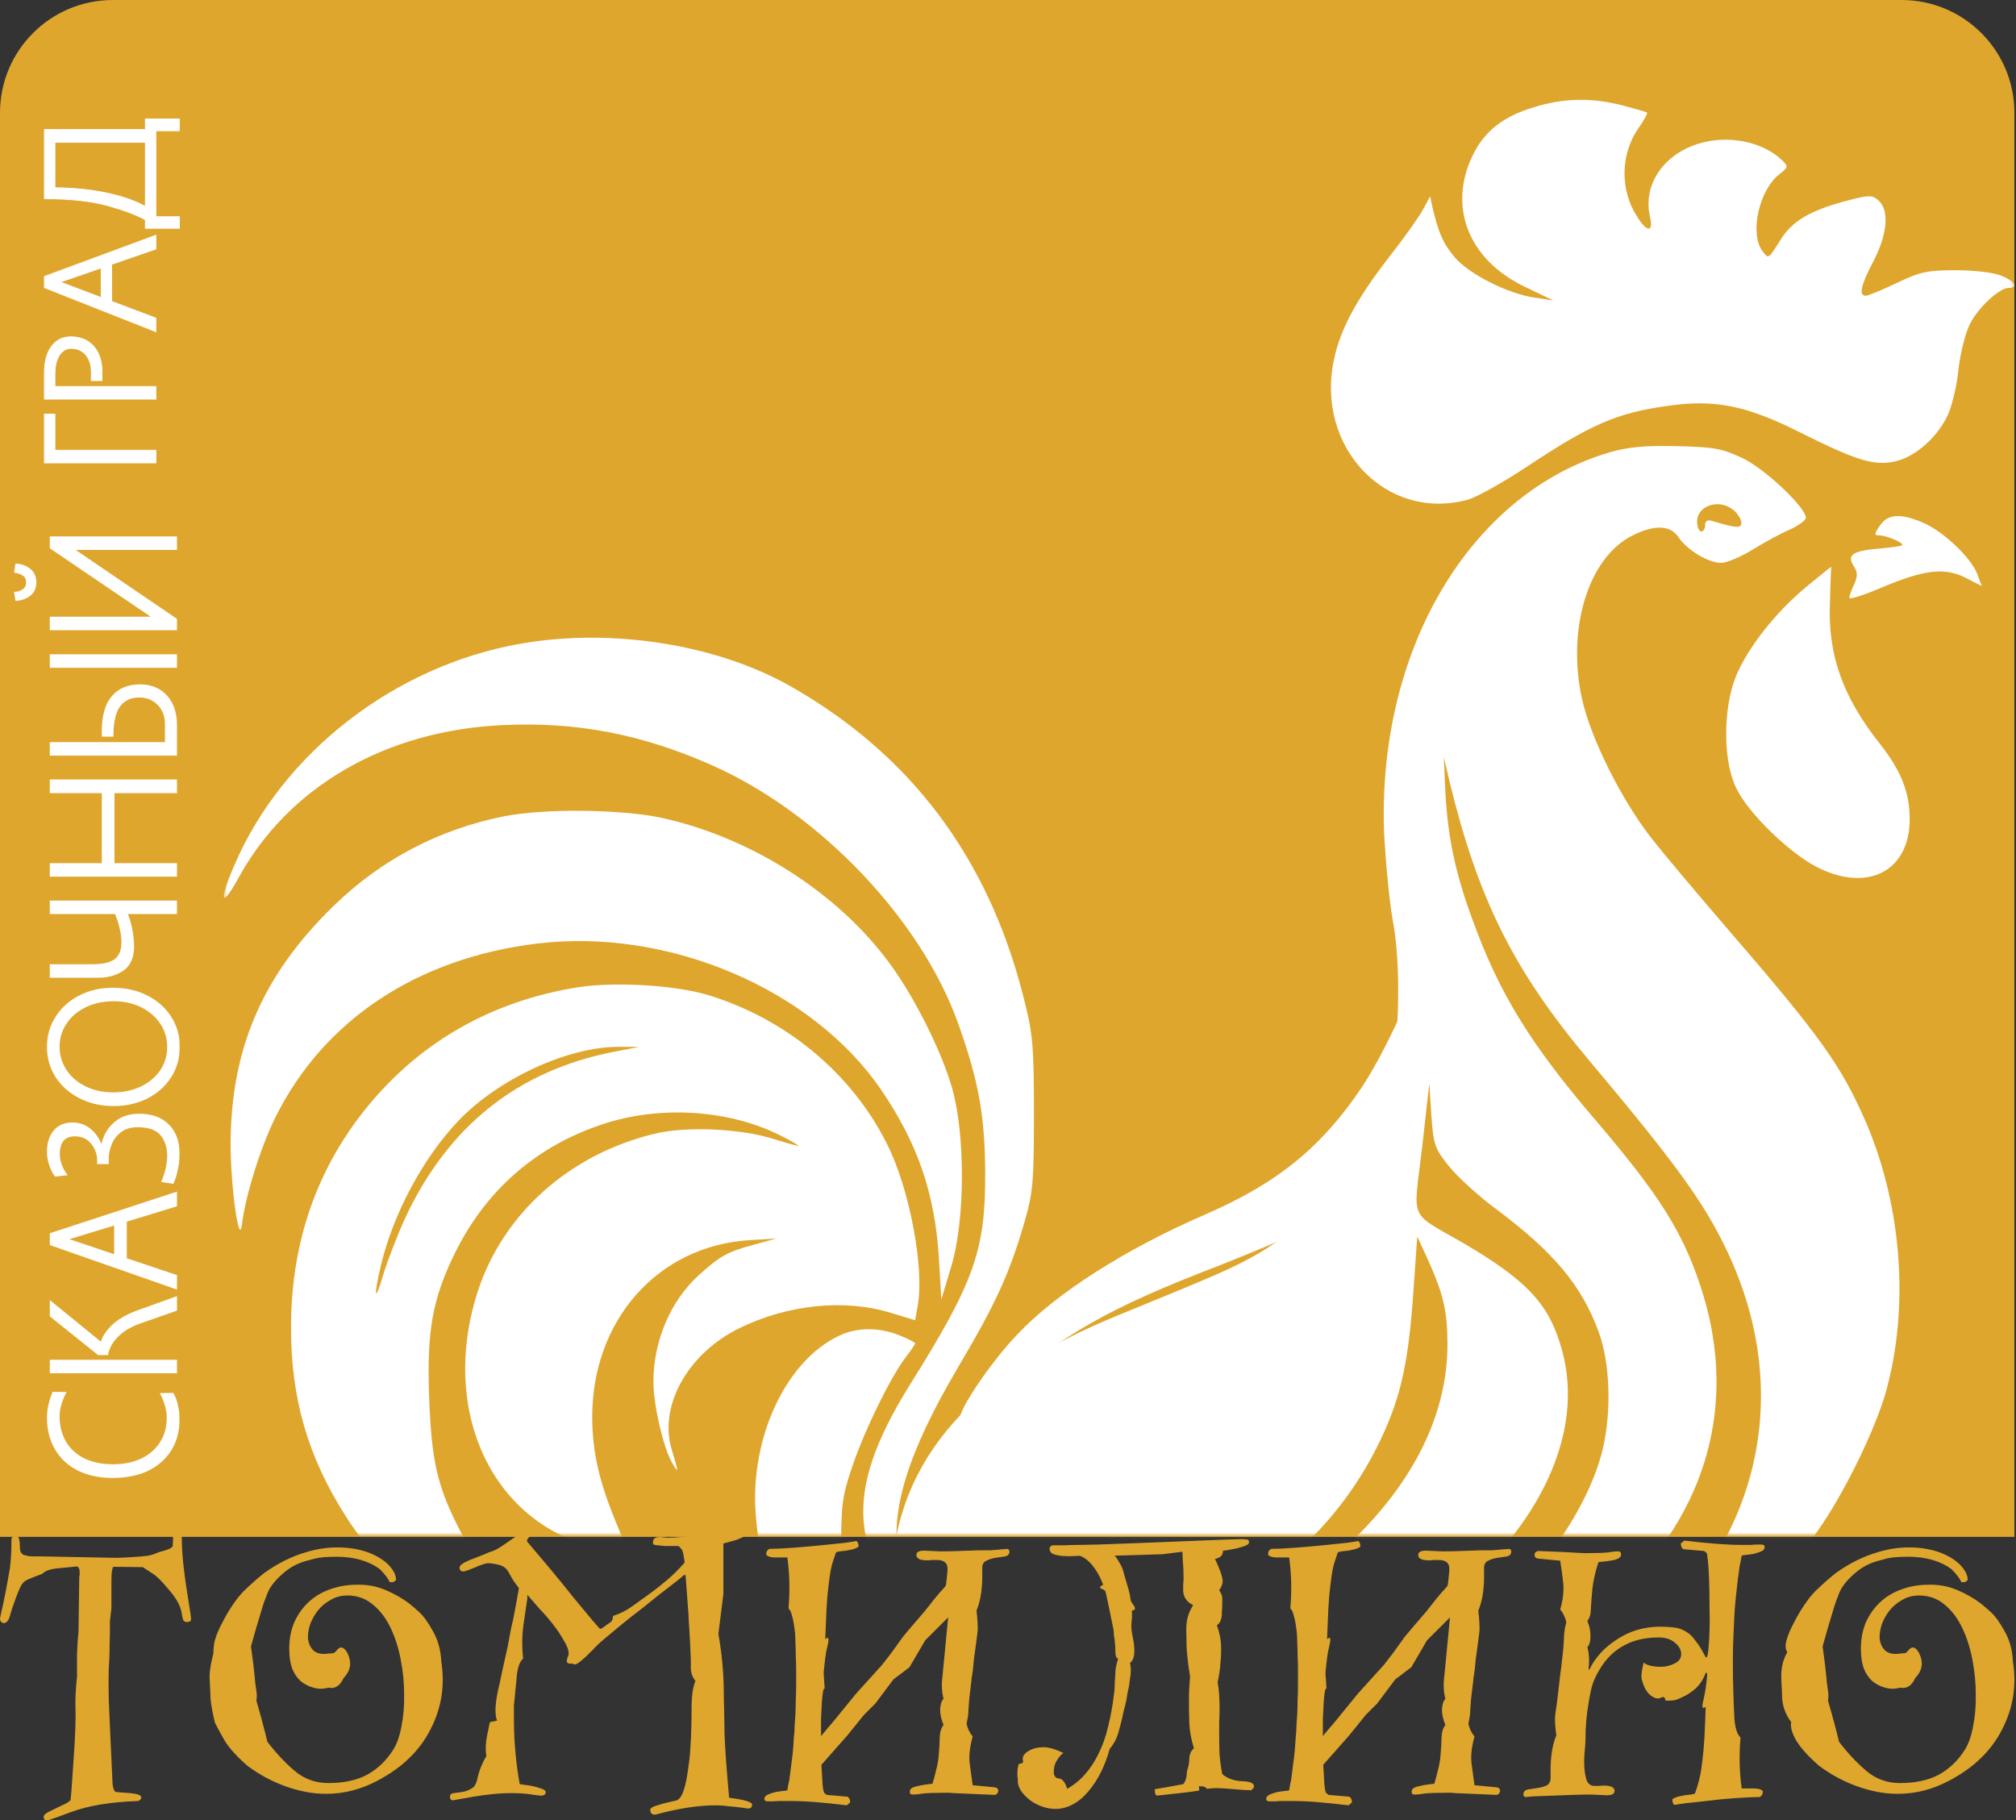 <?xml version="1.0" encoding="UTF-8"?> <svg xmlns="http://www.w3.org/2000/svg" width="536" height="484" viewBox="0 0 536 484" fill="none"><rect x="0" y="0" width="536" height="484" fill="#333333" stroke="none"/><path d="M50.801 430.5C50.801 431.008 50.427 431.263 49.681 431.263C49.138 431.263 48.798 431.04 48.663 430.595C48.527 430.15 48.391 429.483 48.255 428.593C47.916 426.812 46.796 424.841 44.896 422.68C43.063 420.455 41.672 419.056 40.722 418.484C39.772 417.848 38.855 417.244 37.973 416.672L30.134 416.576C29.795 416.958 29.625 418.166 29.625 420.2C29.625 423.761 29.625 427.544 29.625 427.544L29.218 431.119V434.47C29.218 434.47 29.116 437.271 29.116 439.369C29.116 440.323 29.048 441.753 28.913 443.66C28.845 445.504 28.845 448.206 28.913 451.766C29.048 455.263 29.388 462.797 29.931 474.368C30.066 475.576 30.372 476.275 30.847 476.466C30.915 476.466 32.17 476.561 34.614 476.752C36.582 476.943 37.566 477.324 37.566 477.897C37.566 478.278 37.294 478.596 36.752 478.85C29.354 479.105 23.381 480.09 18.834 481.807C18.63 481.87 17.51 482.283 15.474 483.046C13.71 483.682 12.726 484 12.522 484C11.911 484 11.606 483.682 11.606 483.046C11.606 482.538 12.318 481.966 13.744 481.33C14.694 480.885 15.61 480.44 16.492 479.995C17.443 479.613 18.189 479.168 18.732 478.66C18.868 478.024 19.139 474.495 19.547 468.074C20.022 461.589 20.191 456.662 20.056 453.292C19.988 449.923 20.478 445.854 20.478 445.854V442.802V439.75L20.565 438.034C20.565 437.334 20.666 435.967 20.87 433.933L21.074 419.437C21.074 419.247 21.108 418.992 21.175 418.675C21.175 418.357 21.175 418.102 21.175 417.912C21.175 417.212 20.972 416.735 20.565 416.481C20.497 416.481 18.834 416.64 15.576 416.958C13.404 417.149 11.945 417.657 11.198 418.484C10.113 418.865 9.027 419.278 7.941 419.724C6.923 420.105 6.21 420.614 5.803 421.249C5.396 421.885 4.819 423.22 4.072 425.255C3.326 427.289 2.851 428.751 2.647 429.642C2.24 430.913 1.697 431.549 1.018 431.549C0.95 431.549 0.814 431.517 0.611 431.454C0.204 431.199 0 430.85 0 430.404C0 430.277 0.136 429.61 0.407 428.402C1.018 425.859 1.765 422.012 2.647 416.863C2.918 414.765 3.054 412.19 3.054 409.138C3.054 408.693 3.529 408.47 4.479 408.47C5.022 408.47 5.294 409.488 5.294 411.522C5.294 412.603 5.735 413.27 6.617 413.525C6.753 413.461 7.74 413.811 7.876 413.811C8.215 413.811 7.805 413.557 8.348 413.811C9.451 413.811 9.451 413.811 9.451 413.811C9.451 413.811 11.027 413.811 10.791 413.811L30.745 414.192C33.12 414.192 37.805 413.811 37.805 413.811C37.805 413.811 38.245 413.715 38.584 413.715C39.466 413.715 40.62 413.398 42.045 412.762C42.531 412.545 44.106 412.285 45.405 411.617L45.914 411.141C45.982 410.123 46.016 409.138 46.016 408.184C46.219 406.722 46.661 405.991 47.339 405.991C48.018 405.991 48.357 407.294 48.357 409.901C48.357 413.461 49.036 419.31 50.393 427.448C50.665 429.038 50.801 430.055 50.801 430.5Z" fill="#DFA62D"></path><path d="M94.924 421.345C97.639 421.281 100.184 421.758 102.56 422.775C104.935 423.792 107.039 425 108.872 426.399C109.279 426.717 110.093 427.416 111.315 428.497C112.537 429.578 113.792 431.295 115.082 433.647C116.439 435.999 117.186 438.701 117.321 441.753C118.339 448.111 117.389 454.119 114.471 459.777C111.62 465.435 106.937 469.981 100.422 473.414C96.01 475.767 91.429 476.943 86.678 476.943C83.217 476.943 79.62 476.275 75.887 474.94C72.222 473.605 68.862 471.793 65.808 469.504C63.093 467.152 61.091 464.959 59.802 462.924C58.58 460.826 57.155 458.061 57.155 458.061C57.155 458.061 55.933 453.292 55.933 450.622C55.933 450.05 55.899 449.223 55.831 448.143C55.763 447.062 55.729 446.267 55.729 445.758C55.729 443.215 56.708 439.75 56.708 439.75C56.708 439.75 56.748 437.493 57.155 436.031C57.562 434.569 58.309 432.852 59.394 430.881C59.53 430.563 59.971 429.769 60.718 428.497C61.532 427.162 62.381 425.922 63.263 424.778C64.213 423.634 64.892 422.902 65.299 422.585C66.86 421.059 68.523 419.596 70.287 418.198C73.953 415.591 77.685 413.747 81.486 412.666C84.201 411.84 86.95 411.427 89.732 411.427C92.922 411.427 95.807 411.935 98.386 412.953C101.508 414.224 103.646 415.941 104.799 418.102C105.139 418.865 105.308 419.501 105.308 420.01C105.037 420.455 104.664 420.677 104.189 420.677C103.849 420.677 103.646 420.645 103.578 420.582C103.238 419.755 102.39 418.643 101.033 417.244C98.046 415.019 94.178 413.906 89.427 413.906C86.712 413.906 84.71 414.097 83.42 414.478C82.199 414.796 81.486 414.987 81.282 415.051C79.246 415.623 77.448 416.545 75.887 417.816C73.444 419.787 71.849 421.726 71.102 423.634C70.355 425.541 69.948 426.653 69.88 426.971C69.745 427.416 69.609 427.861 69.473 428.306C68.591 431.167 67.675 434.314 66.724 437.748C67.2 441.117 67.539 443.883 67.742 446.044C67.742 446.49 67.844 447.411 68.048 448.81C68.319 450.209 68.353 451.321 68.15 452.148C69.168 455.581 70.152 459.237 71.102 463.115C73.274 465.976 75.649 468.519 78.228 470.744C80.807 472.969 83.828 474.082 87.289 474.082C91.361 474.082 94.789 473.351 97.571 471.889C100.354 470.363 102.661 468.169 104.494 465.308C105.512 463.719 106.259 461.621 106.734 459.014C107.277 456.344 107.514 453.483 107.446 450.431C107.446 447.38 107.141 444.296 106.53 441.181C105.919 438.002 105.003 435.173 103.781 432.693C102.56 430.15 100.999 428.116 99.098 426.59C97.198 425 94.958 424.206 92.379 424.206C90.683 424.206 89.155 424.619 87.798 425.445C86.441 426.208 85.321 427.162 84.438 428.306C83.556 429.451 82.877 430.691 82.402 432.026C81.995 433.361 81.825 434.601 81.893 435.745C82.029 436.889 82.436 437.843 83.115 438.606C83.794 439.369 84.812 439.75 86.169 439.75C86.441 439.75 86.814 439.719 87.289 439.655C87.832 439.591 88.239 439.56 88.511 439.56C88.782 439.56 89.121 439.305 89.529 438.797C89.936 438.288 90.309 438.034 90.648 438.034C91.327 438.034 91.938 438.606 92.481 439.75C92.888 440.64 93.092 441.499 93.092 442.325C93.092 443.66 92.515 444.932 91.361 446.14C90.411 448.238 89.054 449.096 87.289 448.715C85.999 449.096 84.676 449.096 83.319 448.715C81.961 448.333 80.807 447.729 79.857 446.903C78.907 446.013 78.16 444.868 77.618 443.47C77.142 442.071 76.905 440.354 76.905 438.32C76.905 435.777 77.346 433.456 78.228 431.358C79.178 429.26 80.434 427.48 81.995 426.018C83.624 424.492 85.524 423.347 87.696 422.585C89.936 421.758 92.345 421.345 94.924 421.345Z" fill="#DFA62D"></path><path d="M183.877 454.055C183.877 450.94 184.217 448.556 184.895 446.903C184.149 446.013 183.741 444.932 183.674 443.66C183.674 442.325 183.674 441.53 183.674 441.276C183.538 437.716 183.402 435.014 183.266 433.17C183.131 431.263 183.063 430.023 183.063 429.451C182.859 426.908 182.689 424.619 182.554 422.585C182.418 420.486 182.316 419.215 182.248 418.77H181.841C181.366 419.215 180.518 419.914 179.296 420.868C178.142 421.758 176.785 422.807 175.224 424.015C173.731 425.223 172.102 426.526 170.337 427.925C168.572 429.26 166.842 430.627 165.145 432.026C163.516 433.361 161.989 434.632 160.564 435.84C159.206 436.985 158.154 438.002 157.408 438.892C157.204 439.019 156.899 439.305 156.492 439.75C156.152 440.132 155.711 440.545 155.168 440.99C154.693 441.435 154.184 441.848 153.641 442.23C153.098 442.611 152.657 442.643 152.318 442.325H151.605C150.994 442.325 150.689 442.071 150.689 441.562C150.689 441.372 150.757 441.085 150.892 440.704C151.096 440.259 151.198 439.941 151.198 439.75C151.198 438.733 150.757 437.525 149.874 436.126C149.06 434.664 148.076 433.202 146.922 431.74C145.768 430.277 144.547 428.879 143.257 427.544C142.035 426.145 141.017 424.969 140.203 424.015V424.969C139.864 427.385 139.524 429.705 139.185 431.93C138.778 434.728 138.744 437.748 139.083 440.99C138.269 441.689 137.726 443.056 137.454 445.091C137.251 447.125 136.979 449.923 136.64 453.483C136.64 454.691 136.64 455.994 136.64 457.393C136.64 462.924 137.149 468.583 138.167 474.368C138.303 474.368 138.744 474.432 139.49 474.559C140.237 474.622 141.017 474.75 141.832 474.94C142.646 475.131 143.393 475.354 144.071 475.608C144.75 475.862 145.09 476.148 145.09 476.466C145.09 477.102 144.648 477.42 143.766 477.42C143.019 477.356 142.239 477.261 141.425 477.134C140.678 477.007 139.83 476.911 138.879 476.848C137.997 476.784 137.081 476.752 136.131 476.752C134.366 476.752 132.567 476.848 130.735 477.038C128.97 477.229 127.342 477.452 125.848 477.706C124.355 477.96 123.1 478.183 122.082 478.373C121.064 478.564 120.521 478.66 120.453 478.66C119.91 478.66 119.638 478.342 119.638 477.706C119.638 477.134 119.978 476.816 120.656 476.752C121.267 476.689 121.98 476.593 122.794 476.466C123.677 476.339 124.491 476.053 125.238 475.608C126.052 475.226 126.595 474.4 126.866 473.128C127.342 470.903 128.156 468.837 129.31 466.93C129.038 465.149 129.106 463.306 129.513 461.398C129.649 460.826 129.887 459.682 130.226 457.965C130.294 457.838 130.939 457.679 132.16 457.488C131.414 455.645 131.651 452.307 132.873 447.475C132.941 447.157 133.178 446.013 133.586 444.042C134.061 442.007 134.536 439.877 135.011 437.652C135.282 436.254 135.554 434.791 135.825 433.265C136.165 431.676 136.368 430.786 136.436 430.595C136.979 427.798 137.488 425.032 137.963 422.298C137.963 422.235 137.692 421.853 137.149 421.154C136.606 420.455 136.029 419.533 135.418 418.388C134.875 417.18 133.993 416.418 132.771 416.1C131.549 415.782 130.531 415.623 129.717 415.623C129.378 415.623 128.869 415.75 128.19 416.004C127.579 416.195 126.934 416.449 126.256 416.767C125.577 417.022 124.932 417.276 124.321 417.53C123.778 417.721 123.405 417.816 123.201 417.816C122.523 417.816 122.183 417.467 122.183 416.767C122.183 416.195 123.1 415.527 124.932 414.765L128.597 413.334C129.547 412.889 130.362 412.571 131.04 412.38C131.719 412.126 132.534 411.681 133.484 411.045C134.502 410.346 135.656 409.551 136.945 408.661C138.303 407.707 139.965 406.499 141.934 405.037C142.273 404.783 142.578 404.656 142.85 404.656C143.393 404.656 143.664 404.942 143.664 405.514C143.664 405.705 143.461 405.991 143.053 406.372C142.714 406.754 142.307 407.167 141.832 407.612C141.425 407.994 141.017 408.375 140.61 408.756C140.271 409.138 140.101 409.456 140.101 409.71V409.806C141.934 411.967 143.97 414.383 146.209 417.053C148.449 419.724 150.519 422.267 152.419 424.683C154.388 427.035 156.05 429.038 157.408 430.691C158.765 432.28 159.478 433.075 159.546 433.075C159.749 433.075 159.987 432.979 160.258 432.789C160.598 432.534 160.937 432.28 161.276 432.026C161.684 431.771 162.057 431.517 162.396 431.263C162.736 431.008 162.939 430.468 163.007 429.642C164.84 429.069 166.536 428.211 168.097 427.067C169.726 425.922 171.321 424.778 172.882 423.634C174.443 422.489 175.97 421.281 177.463 420.01C179.024 418.675 180.552 417.149 182.045 415.432C181.909 414.606 181.807 413.97 181.739 413.525C181.671 413.016 181.57 412.635 181.434 412.38C181.366 412.062 181.23 411.84 181.027 411.713C180.891 411.522 180.687 411.3 180.416 411.045C178.855 411.045 177.633 411.045 176.751 411.045C175.869 410.982 175.19 410.918 174.715 410.855C174.24 410.791 173.934 410.727 173.798 410.664C173.663 410.537 173.595 410.409 173.595 410.282C173.595 409.774 173.697 409.392 173.9 409.138C174.172 408.82 174.681 408.661 175.427 408.661C175.699 408.661 176.072 408.693 176.547 408.756C177.022 408.82 177.396 408.852 177.667 408.852C178.685 408.852 180.178 408.756 182.146 408.566C184.183 408.311 186.083 408.057 187.848 407.803C189.68 407.485 191.58 407.199 193.549 406.945C195.585 406.69 197.078 406.563 198.028 406.563C198.707 406.563 199.046 406.913 199.046 407.612C199.046 407.866 198.707 408.153 198.028 408.47C197.349 408.788 196.603 409.106 195.788 409.424C194.974 409.678 194.193 409.901 193.447 410.092C192.768 410.282 192.395 410.378 192.327 410.378V423.824L191.004 434.41C191.886 439.432 192.361 444.36 192.429 449.192C192.429 450.972 192.463 452.752 192.531 454.532C192.531 455.104 192.565 457.298 192.632 461.112C192.768 464.863 193.175 470.49 193.854 477.992C197.926 478.501 199.962 479.105 199.962 479.804C199.962 480.503 199.589 480.853 198.842 480.853C198.775 480.853 198.367 480.789 197.621 480.662C196.942 480.599 196.128 480.503 195.178 480.376C194.295 480.313 193.379 480.217 192.429 480.09C191.479 480.026 190.766 479.995 190.291 479.995C185.744 479.995 180.518 480.789 174.613 482.379C174.409 482.442 174.24 482.474 174.104 482.474C173.289 482.474 172.882 482.029 172.882 481.139C172.882 480.885 173.222 480.599 173.9 480.281C174.647 480.026 175.461 479.772 176.344 479.518C177.226 479.327 178.04 479.136 178.787 478.946C179.533 478.755 179.941 478.66 180.009 478.66C180.755 478.278 181.366 477.324 181.841 475.799C182.316 474.336 182.689 472.493 182.961 470.267C183.3 468.042 183.504 466.039 183.572 464.259C183.707 462.416 183.775 461.049 183.775 460.159C183.843 458.188 183.877 456.153 183.877 454.055Z" fill="#DFA62D"></path><path d="M219.312 448.905C219.108 448.778 218.938 449.096 218.803 449.859C218.667 450.622 218.565 451.639 218.497 452.911C218.429 454.119 218.361 455.486 218.294 457.012C218.294 458.537 218.294 460.063 218.294 461.589C218.904 460.89 219.515 460.159 220.126 459.396C220.805 458.633 221.45 457.87 222.06 457.107L227.66 450.241L234.481 442.707L236.924 439.56L240.08 435.173C240.826 434.283 241.573 433.393 242.32 432.503C243.066 431.612 243.779 430.786 244.457 430.023C245.475 428.879 246.392 427.766 247.206 426.685C248.089 425.541 248.835 424.619 249.446 423.92C249.785 423.475 250.125 423.093 250.464 422.775C250.803 422.394 251.109 422.044 251.38 421.726C251.516 421.408 251.584 421.122 251.584 420.868C251.584 420.614 251.618 420.328 251.686 420.01C251.753 419.183 251.821 418.452 251.889 417.816C251.957 417.18 251.923 416.64 251.787 416.195C251.652 415.75 251.346 415.4 250.871 415.146C250.464 414.892 249.819 414.765 248.937 414.765H247.715C247.579 414.828 247.172 414.86 246.494 414.86C244.593 414.86 243.643 414.383 243.643 413.429C243.643 412.666 244.322 412.285 245.679 412.285C246.154 412.285 246.867 412.317 247.817 412.38C248.835 412.444 249.582 412.476 250.057 412.476C251.753 412.476 253.382 412.444 254.943 412.38C256.572 412.317 258.405 412.253 260.441 412.19C261.459 412.19 262.409 412.19 263.291 412.19C264.242 412.126 265.056 412.062 265.735 411.999C266.074 411.935 266.413 411.904 266.753 411.904C267.16 411.904 267.533 411.872 267.873 411.808C268.212 411.935 268.382 412.19 268.382 412.571C268.382 413.207 268.008 413.62 267.262 413.811C266.515 413.938 265.667 414.065 264.717 414.192C263.834 414.319 263.02 414.574 262.273 414.955C261.527 415.273 261.153 415.909 261.153 416.863V419.724C261.086 423.157 260.577 425.986 259.626 428.211C259.898 430.627 260 432.439 259.932 433.647C259.796 434.728 259.66 435.809 259.525 436.889C259.389 437.907 259.253 438.892 259.117 439.846C258.982 440.736 258.88 441.626 258.812 442.516C258.744 443.342 258.642 444.201 258.507 445.091C258.439 445.536 258.371 445.949 258.303 446.331C258.303 446.712 258.269 447.093 258.201 447.475C257.997 449.128 257.828 450.558 257.692 451.766C257.624 452.911 257.556 453.833 257.488 454.532C257.488 455.613 257.319 456.853 256.979 458.251C257.251 459.586 257.794 460.731 258.608 461.684C257.862 464.418 257.59 466.739 257.794 468.646C257.93 469.663 258.065 470.681 258.201 471.698C258.337 472.652 258.473 473.637 258.608 474.654L264.615 475.226C265.158 475.354 265.429 475.703 265.429 476.275C265.361 476.339 265.327 476.403 265.327 476.466C265.327 476.53 265.294 476.561 265.226 476.561C265.226 476.625 265.226 476.72 265.226 476.848L264.615 477.229C261.9 477.102 259.694 477.007 257.997 476.943C256.301 476.879 254.808 476.816 253.518 476.752C252.907 476.689 252.432 476.657 252.093 476.657C251.821 476.657 251.652 476.657 251.584 476.657C248.665 476.657 246.629 476.72 245.476 476.848C244.322 477.038 243.439 477.134 242.829 477.134C242.421 477.134 242.15 477.07 242.014 476.943C241.946 476.816 241.912 476.593 241.912 476.275C241.912 475.64 242.523 475.195 243.745 474.94C244.966 474.622 246.358 474.4 247.919 474.273C248.258 473.192 248.564 472.048 248.835 470.84C249.174 469.632 249.412 468.392 249.548 467.12C249.751 464.832 249.853 463.051 249.853 461.78C249.921 460.445 250.26 459.396 250.871 458.633C250.26 457.17 249.955 455.804 249.955 454.532C250.023 453.197 250.328 452.243 250.871 451.671C250.396 449.891 250.294 447.952 250.566 445.854L252.093 430.023L245.985 436.126L241.811 443.279L237.535 446.521L232.75 452.911L229.696 455.963L225.216 461.494L218.395 469.218C218.531 471.253 218.633 473.001 218.701 474.463C218.837 475.862 219.006 476.625 219.21 476.752L219.821 477.229L225.318 477.706C225.793 477.96 226.031 478.469 226.031 479.232L225.115 479.995C221.925 479.613 219.142 479.327 216.767 479.136C214.459 478.946 212.05 478.85 209.538 478.85H206.891C206.281 478.914 205.738 478.946 205.263 478.946C204.855 478.946 204.482 478.946 204.143 478.946C203.532 478.946 203.226 478.723 203.226 478.278C203.226 477.833 203.532 477.452 204.143 477.134C204.754 476.879 205.432 476.657 206.179 476.466C206.925 476.339 207.604 476.244 208.215 476.18C208.894 476.116 209.267 476.053 209.335 475.989C209.403 475.544 209.47 475.131 209.538 474.75C209.606 474.305 209.708 473.859 209.844 473.414C209.98 472.27 210.115 471.189 210.251 470.172C210.387 469.091 210.522 468.042 210.658 467.025C210.726 466.516 210.794 465.849 210.862 465.022C210.93 464.132 210.998 463.147 211.065 462.066C211.201 460.922 211.269 459.841 211.269 458.823C211.337 457.806 211.405 456.853 211.473 455.963C211.541 454.564 211.574 453.26 211.574 452.053C211.642 450.781 211.676 449.573 211.676 448.429C211.676 446.585 211.676 445.027 211.676 443.756C211.676 442.421 211.642 441.308 211.574 440.418C211.574 439.083 211.541 437.748 211.473 436.413C211.473 435.014 211.371 433.742 211.167 432.598C211.032 431.454 210.828 430.436 210.556 429.546C210.353 428.656 210.047 428.02 209.64 427.639C210.047 423.061 209.946 418.547 209.335 414.097H205.975C204.957 414.097 204.211 413.874 203.736 413.429V413.048C203.736 412.539 204.007 412.126 204.55 411.808C206.111 411.808 208.181 411.713 210.76 411.522C213.339 411.331 215.884 411.109 218.395 410.855C220.907 410.6 223.044 410.378 224.809 410.187C226.642 409.933 227.558 409.774 227.558 409.71C228.033 409.837 228.27 410.346 228.27 411.236C227.931 411.49 227.456 411.713 226.845 411.904C226.234 412.031 225.624 412.158 225.013 412.285C224.402 412.349 223.825 412.412 223.282 412.476C222.807 412.539 222.468 412.635 222.264 412.762C221.925 413.779 221.585 414.796 221.246 415.814C220.974 416.831 220.771 417.848 220.635 418.865C220.567 419.374 220.431 420.423 220.228 422.012C220.024 423.602 219.855 425.668 219.719 428.211V428.402L219.413 435.84C220.296 435.014 220.499 435.586 220.024 437.557C219.753 438.574 219.549 439.655 219.413 440.799C219.278 441.944 219.142 443.152 219.006 444.423C219.006 444.55 219.006 444.868 219.006 445.377C219.074 445.822 219.108 446.331 219.108 446.903C219.176 447.475 219.21 447.984 219.21 448.429C219.278 448.81 219.312 448.969 219.312 448.905Z" fill="#DFA62D"></path><path d="M299.206 419.724C299.478 420.614 299.749 421.535 300.021 422.489C300.292 423.443 300.496 424.46 300.631 425.541C300.699 425.732 300.903 426.081 301.242 426.59C301.582 427.035 301.751 427.353 301.751 427.544C301.819 427.861 301.683 428.052 301.344 428.116C301.005 428.116 300.869 428.275 300.937 428.593C301.005 429.483 300.971 430.404 300.835 431.358C300.767 432.248 300.801 433.138 300.937 434.028L301.242 435.65C301.378 436.222 301.48 436.921 301.548 437.748C301.616 438.574 301.616 439.274 301.548 439.846C301.48 440.418 301.344 440.895 301.141 441.276C301.005 441.594 300.767 441.88 300.428 442.134C300.631 443.088 300.699 443.883 300.631 444.519C300.631 445.091 300.564 445.695 300.428 446.331C300.36 446.839 300.292 447.38 300.224 447.952C300.156 448.46 300.055 448.969 299.919 449.478C299.783 450.05 299.681 450.622 299.613 451.194C299.546 451.703 299.444 452.211 299.308 452.72C299.172 453.419 299.003 454.087 298.799 454.723C298.663 455.359 298.528 455.994 298.392 456.63C298.052 458.092 297.679 459.523 297.272 460.922C296.865 462.32 296.118 463.687 295.032 465.022C293.811 469.473 291.978 473.16 289.535 476.085C287.091 479.073 284.309 480.694 281.187 480.948C279.829 481.012 278.506 480.821 277.216 480.376C275.927 479.931 274.773 479.327 273.755 478.564C272.805 477.801 272.024 476.975 271.413 476.085C270.871 475.195 270.599 474.336 270.599 473.51V472.938C270.599 472.81 270.565 472.62 270.497 472.365C270.497 472.111 270.497 471.793 270.497 471.412C270.497 470.522 270.633 469.695 270.904 468.932H271.108C271.719 468.932 272.024 468.71 272.024 468.265C272.024 468.138 271.99 468.042 271.923 467.979C271.923 467.851 271.923 467.724 271.923 467.597C271.923 466.834 272.465 466.135 273.551 465.499C274.637 464.863 275.995 464.545 277.624 464.545C278.031 464.545 278.642 464.641 279.456 464.832C280.271 465.022 281.356 465.435 282.714 466.071C282.103 466.516 281.526 467.184 280.983 468.074C280.44 468.9 280.169 469.918 280.169 471.126C280.169 472.206 280.61 472.779 281.492 472.842C282.442 472.906 283.189 473.828 283.732 475.608C285.632 474.527 287.227 473.224 288.517 471.698C289.874 470.172 291.062 468.36 292.08 466.262C293.166 464.1 294.014 461.684 294.625 459.014C295.304 456.344 295.813 453.547 296.152 450.622C296.288 449.923 296.356 449.223 296.356 448.524C296.356 447.761 296.39 447.03 296.457 446.331C296.525 445.631 296.559 444.995 296.559 444.423C296.559 443.787 296.797 442.643 297.272 440.99C296.797 440.863 296.559 440.291 296.559 439.274C296.559 438.193 296.491 437.112 296.356 436.031C296.288 435.522 296.22 435.077 296.152 434.696C296.152 434.251 296.118 433.774 296.05 433.265C294.761 426.908 294.048 423.538 293.912 423.157C293.777 422.839 293.403 422.585 292.792 422.394C292.25 422.139 292.419 421.79 293.302 421.345C292.555 419.374 291.673 417.753 290.655 416.481C289.637 415.146 288.517 414.224 287.295 413.715C287.024 413.652 286.447 413.652 285.564 413.715C284.682 413.779 283.732 413.779 282.714 413.715C281.764 413.652 280.915 413.493 280.169 413.239C279.422 412.984 279.049 412.476 279.049 411.713C279.049 411.331 279.32 411.045 279.863 410.855H280.169C280.915 410.855 281.899 410.855 283.121 410.855C284.411 410.791 285.802 410.759 287.295 410.759C288.042 410.759 289.535 410.727 291.774 410.664C294.082 410.6 296.763 410.505 299.817 410.378C302.871 410.251 306.095 410.123 309.489 409.996C312.882 409.869 316.038 409.742 318.956 409.615C321.875 409.488 324.352 409.392 326.388 409.329C328.424 409.265 329.612 409.233 329.951 409.233C330.63 409.233 331.139 409.265 331.478 409.329C331.886 409.329 332.089 409.583 332.089 410.092C332.089 410.409 331.784 410.696 331.173 410.95C330.562 411.204 329.849 411.427 329.035 411.617C328.221 411.808 327.44 411.967 326.694 412.094C325.947 412.221 325.438 412.285 325.166 412.285C325.166 413.493 324.454 414.224 323.029 414.478C324.386 417.339 325.065 419.31 325.065 420.391C325.065 420.9 324.963 421.345 324.759 421.726C324.624 422.108 324.42 422.457 324.148 422.775C324.691 423.665 324.963 424.333 324.963 424.778C324.963 425.477 324.963 426.113 324.963 426.685C324.963 427.257 324.929 427.798 324.861 428.306V429.26C324.861 429.705 324.759 430.214 324.556 430.786C324.42 431.295 324.081 431.74 323.538 432.121C324.284 434.219 324.657 436.158 324.657 437.938V439.464C324.657 440.164 324.59 441.149 324.454 442.421C324.386 443.692 324.148 445.313 323.741 447.284C323.945 448.429 324.081 449.605 324.148 450.813C324.216 451.957 324.25 453.133 324.25 454.341C324.25 455.486 324.216 456.662 324.148 457.87C324.148 459.014 324.148 460.222 324.148 461.494C324.148 463.147 324.182 464.832 324.25 466.548C324.386 468.201 324.624 469.918 324.963 471.698C326.388 472.906 328.255 473.542 330.562 473.605C332.462 473.669 333.413 474.146 333.413 475.036C333.413 475.099 333.379 475.195 333.311 475.322L332.7 475.989C331.682 475.989 330.121 475.894 328.017 475.703C325.981 475.512 324.454 475.417 323.436 475.417C322.825 475.417 321.943 475.481 320.789 475.608C320.653 475.163 320.144 474.94 319.262 474.94H318.753L318.855 476.085C316.343 476.466 312.577 476.911 307.554 477.42C307.215 477.229 307.045 476.816 307.045 476.18V475.703C308.742 475.449 311.253 475.004 314.579 474.368C315.19 473.732 315.529 472.556 315.597 470.84C316.004 469.695 316.208 468.583 316.208 467.502C316.276 466.357 316.683 465.467 317.429 464.832C316.683 462.352 316.276 460.127 316.208 458.156C316.14 456.185 316.106 454.214 316.106 452.243C316.106 450.145 316.208 447.984 316.411 445.758C315.936 442.897 315.631 440.354 315.495 438.129C315.427 435.84 315.393 434.187 315.393 433.17C315.393 432.026 315.529 430.945 315.8 429.928C316.072 428.91 316.547 427.861 317.226 426.781C315.461 425.891 314.579 424.555 314.579 422.775C314.579 422.267 314.579 421.758 314.579 421.249C314.647 420.741 314.681 420.2 314.681 419.628C314.681 417.975 314.613 416.418 314.477 414.955C314.409 413.493 314.375 412.698 314.375 412.571L309.081 413.239L296.356 413.62C296.695 414.002 297 414.415 297.272 414.86C297.543 415.305 297.815 415.782 298.086 416.29C298.358 416.799 298.561 417.339 298.697 417.912C298.833 418.484 299.003 419.088 299.206 419.724Z" fill="#DFA62D"></path><path d="M352.732 448.905C352.528 448.778 352.358 449.096 352.223 449.859C352.087 450.622 351.985 451.639 351.917 452.911C351.849 454.119 351.782 455.486 351.714 457.012C351.714 458.537 351.714 460.063 351.714 461.589C352.325 460.89 352.935 460.159 353.546 459.396C354.225 458.633 354.87 457.87 355.48 457.107L361.08 450.241L367.901 442.707L370.344 439.56L373.5 435.173C374.247 434.283 374.993 433.393 375.74 432.503C376.486 431.612 377.199 430.786 377.878 430.023C378.896 428.879 379.812 427.766 380.626 426.685C381.509 425.541 382.255 424.619 382.866 423.92C383.205 423.475 383.545 423.093 383.884 422.775C384.223 422.394 384.529 422.044 384.8 421.726C384.936 421.408 385.004 421.122 385.004 420.868C385.004 420.614 385.038 420.328 385.106 420.01C385.174 419.183 385.241 418.452 385.309 417.816C385.377 417.18 385.343 416.64 385.208 416.195C385.072 415.75 384.766 415.4 384.291 415.146C383.884 414.892 383.239 414.765 382.357 414.765H381.135C381 414.828 380.592 414.86 379.914 414.86C378.013 414.86 377.063 414.383 377.063 413.429C377.063 412.666 377.742 412.285 379.099 412.285C379.574 412.285 380.287 412.317 381.237 412.38C382.255 412.444 383.002 412.476 383.477 412.476C385.174 412.476 386.802 412.444 388.363 412.38C389.992 412.317 391.825 412.253 393.861 412.19C394.879 412.19 395.829 412.19 396.711 412.19C397.662 412.126 398.476 412.062 399.155 411.999C399.494 411.935 399.833 411.904 400.173 411.904C400.58 411.904 400.953 411.872 401.293 411.808C401.632 411.935 401.802 412.19 401.802 412.571C401.802 413.207 401.428 413.62 400.682 413.811C399.935 413.938 399.087 414.065 398.137 414.192C397.254 414.319 396.44 414.574 395.693 414.955C394.947 415.273 394.574 415.909 394.574 416.863V419.724C394.506 423.157 393.997 425.986 393.047 428.211C393.318 430.627 393.42 432.439 393.352 433.647C393.216 434.728 393.08 435.809 392.945 436.889C392.809 437.907 392.673 438.892 392.537 439.846C392.402 440.736 392.3 441.626 392.232 442.516C392.164 443.342 392.062 444.201 391.927 445.091C391.859 445.536 391.791 445.949 391.723 446.331C391.723 446.712 391.689 447.093 391.621 447.475C391.418 449.128 391.248 450.558 391.112 451.766C391.044 452.911 390.976 453.833 390.909 454.532C390.909 455.613 390.739 456.853 390.4 458.251C390.671 459.586 391.214 460.731 392.028 461.684C391.282 464.418 391.01 466.739 391.214 468.646C391.35 469.663 391.485 470.681 391.621 471.698C391.757 472.652 391.893 473.637 392.028 474.654L398.035 475.226C398.578 475.354 398.849 475.703 398.849 476.275C398.782 476.339 398.748 476.403 398.748 476.466C398.748 476.53 398.714 476.561 398.646 476.561C398.646 476.625 398.646 476.72 398.646 476.848L398.035 477.229C395.32 477.102 393.114 477.007 391.418 476.943C389.721 476.879 388.228 476.816 386.938 476.752C386.327 476.689 385.852 476.657 385.513 476.657C385.241 476.657 385.072 476.657 385.004 476.657C382.086 476.657 380.049 476.72 378.896 476.848C377.742 477.038 376.86 477.134 376.249 477.134C375.841 477.134 375.57 477.07 375.434 476.943C375.366 476.816 375.332 476.593 375.332 476.275C375.332 475.64 375.943 475.195 377.165 474.94C378.387 474.622 379.778 474.4 381.339 474.273C381.678 473.192 381.984 472.048 382.255 470.84C382.595 469.632 382.832 468.392 382.968 467.12C383.171 464.832 383.273 463.051 383.273 461.78C383.341 460.445 383.68 459.396 384.291 458.633C383.68 457.17 383.375 455.804 383.375 454.532C383.443 453.197 383.748 452.243 384.291 451.671C383.816 449.891 383.714 447.952 383.986 445.854L385.513 430.023L379.405 436.126L375.231 443.279L370.955 446.521L366.17 452.911L363.116 455.963L358.636 461.494L351.816 469.218C351.951 471.253 352.053 473.001 352.121 474.463C352.257 475.862 352.426 476.625 352.63 476.752L353.241 477.229L358.738 477.706C359.213 477.96 359.451 478.469 359.451 479.232L358.535 479.995C355.345 479.613 352.562 479.327 350.187 479.136C347.879 478.946 345.47 478.85 342.958 478.85H340.312C339.701 478.914 339.158 478.946 338.683 478.946C338.275 478.946 337.902 478.946 337.563 478.946C336.952 478.946 336.647 478.723 336.647 478.278C336.647 477.833 336.952 477.452 337.563 477.134C338.174 476.879 338.852 476.657 339.599 476.466C340.345 476.339 341.024 476.244 341.635 476.18C342.314 476.116 342.687 476.053 342.755 475.989C342.823 475.544 342.891 475.131 342.958 474.75C343.026 474.305 343.128 473.859 343.264 473.414C343.4 472.27 343.535 471.189 343.671 470.172C343.807 469.091 343.943 468.042 344.078 467.025C344.146 466.516 344.214 465.849 344.282 465.022C344.35 464.132 344.418 463.147 344.486 462.066C344.621 460.922 344.689 459.841 344.689 458.823C344.757 457.806 344.825 456.853 344.893 455.963C344.961 454.564 344.995 453.26 344.995 452.053C345.062 450.781 345.096 449.573 345.096 448.429C345.096 446.585 345.096 445.027 345.096 443.756C345.096 442.421 345.062 441.308 344.995 440.418C344.995 439.083 344.961 437.748 344.893 436.413C344.893 435.014 344.791 433.742 344.587 432.598C344.452 431.454 344.248 430.436 343.977 429.546C343.773 428.656 343.467 428.02 343.06 427.639C343.467 423.061 343.366 418.547 342.755 414.097H339.395C338.377 414.097 337.631 413.874 337.156 413.429V413.048C337.156 412.539 337.427 412.126 337.97 411.808C339.531 411.808 341.601 411.713 344.18 411.522C346.759 411.331 349.304 411.109 351.816 410.855C354.327 410.6 356.465 410.378 358.229 410.187C360.062 409.933 360.978 409.774 360.978 409.71C361.453 409.837 361.691 410.346 361.691 411.236C361.351 411.49 360.876 411.713 360.265 411.904C359.654 412.031 359.044 412.158 358.433 412.285C357.822 412.349 357.245 412.412 356.702 412.476C356.227 412.539 355.888 412.635 355.684 412.762C355.345 413.779 355.005 414.796 354.666 415.814C354.395 416.831 354.191 417.848 354.055 418.865C353.987 419.374 353.852 420.423 353.648 422.012C353.444 423.602 353.275 425.668 353.139 428.211V428.402L352.834 435.84C353.716 435.014 353.919 435.586 353.444 437.557C353.173 438.574 352.969 439.655 352.834 440.799C352.698 441.944 352.562 443.152 352.426 444.423C352.426 444.55 352.426 444.868 352.426 445.377C352.494 445.822 352.528 446.331 352.528 446.903C352.596 447.475 352.63 447.984 352.63 448.429C352.698 448.81 352.732 448.969 352.732 448.905Z" fill="#DFA62D"></path><path d="M469.174 411.331C469.174 411.84 468.869 412.221 468.258 412.476C467.647 412.73 466.968 412.953 466.222 413.143C465.475 413.27 464.763 413.366 464.084 413.429C463.473 413.493 463.134 413.557 463.066 413.62C462.93 414.51 462.761 415.369 462.557 416.195C462.218 418.484 461.946 420.614 461.743 422.585C461.607 423.665 461.437 425.35 461.234 427.639C461.098 429.864 460.996 431.867 460.928 433.647C460.792 436.381 460.724 438.892 460.724 441.181C460.724 444.805 460.758 447.475 460.826 449.192C460.894 451.925 460.996 454.532 461.132 457.012C461.335 459.491 461.878 461.144 462.761 461.971C462.353 466.548 462.455 471.062 463.066 475.512H466.426C467.444 475.512 468.19 475.735 468.665 476.18V476.561C468.665 477.07 468.394 477.483 467.851 477.801C466.086 477.801 463.914 477.897 461.335 478.087C458.756 478.278 456.415 478.501 454.311 478.755C452.275 479.009 450.273 479.232 448.304 479.422C446.336 479.677 445.352 479.836 445.352 479.899H445.454C444.911 479.899 444.639 479.391 444.639 478.373C444.979 478.119 445.454 477.897 446.065 477.706C446.675 477.579 447.286 477.452 447.897 477.324C448.508 477.261 449.051 477.197 449.526 477.134C450.069 477.07 450.442 476.975 450.646 476.848C451.392 474.813 451.935 472.779 452.275 470.744C452.343 470.236 452.478 469.187 452.682 467.597C452.885 466.008 453.055 463.941 453.191 461.398C453.191 461.335 453.191 461.271 453.191 461.208C453.327 458.728 453.428 456.249 453.496 453.769C452.614 454.596 452.41 454.023 452.886 452.053C453.361 450.082 453.7 447.793 453.904 445.186C453.904 444.995 453.836 444.868 453.7 444.805C453.632 444.678 453.564 444.678 453.496 444.805C452.885 446.458 452.003 447.825 450.849 448.905C449.696 449.923 448.474 450.717 447.184 451.29C447.049 451.353 446.608 451.544 445.861 451.862C445.182 452.116 444.164 452.211 442.807 452.148C442.739 451.258 442.332 451.003 441.585 451.385C440.906 451.766 440.058 451.607 439.04 450.908C438.09 450.209 437.377 449.16 436.902 447.761C436.834 447.697 436.698 447.284 436.495 446.521C436.291 445.758 436.461 444.264 437.004 442.039C437.479 442.484 438.26 442.802 439.345 442.993C440.499 443.184 441.619 443.215 442.705 443.088C443.859 442.897 444.843 442.548 445.657 442.039C446.54 441.53 446.981 440.768 446.981 439.75C446.981 438.67 446.438 437.684 445.352 436.794C444.266 435.84 442.841 435.364 441.076 435.364C437.615 435.364 434.662 435.999 432.219 437.271C429.776 438.479 427.74 440.259 426.111 442.611C424.55 444.9 423.532 447.062 423.057 449.096C422.649 451.067 422.412 452.339 422.344 452.911C421.801 455.899 421.53 459.173 421.53 462.733C421.53 463.306 421.462 464.259 421.326 465.594C421.19 466.93 421.156 468.296 421.224 469.695C421.292 471.03 421.496 472.238 421.835 473.319C422.242 474.336 422.955 474.845 423.973 474.845H425.195C425.534 474.781 425.941 474.75 426.416 474.75C428.317 474.75 429.267 475.226 429.267 476.18C429.267 476.943 428.588 477.324 427.231 477.324C426.756 477.324 426.009 477.293 424.991 477.229C424.041 477.165 423.328 477.134 422.853 477.134C421.156 477.134 419.595 477.165 418.17 477.229C416.745 477.293 414.98 477.356 412.876 477.42C410.84 477.483 409.109 477.547 407.684 477.611C406.259 477.738 405.546 477.801 405.546 477.801H405.648C405.241 477.801 405.037 477.547 405.037 477.038C405.037 476.403 405.41 475.989 406.157 475.799C406.904 475.671 407.718 475.544 408.6 475.417C409.551 475.29 410.399 475.067 411.145 474.75C411.892 474.368 412.265 473.701 412.265 472.747C412.265 471.73 412.265 470.776 412.265 469.886C412.333 466.453 412.842 463.624 413.792 461.398C413.453 459.046 413.351 457.234 413.487 455.963C413.826 453.737 414.098 451.671 414.301 449.764C414.505 447.984 414.709 446.235 414.912 444.519C415.048 443.692 415.15 442.897 415.218 442.134C415.625 438.765 415.829 436.413 415.829 435.077C415.896 433.742 416.1 432.503 416.439 431.358C416.168 430.023 415.625 428.879 414.81 427.925C415.557 425.382 415.829 423.061 415.625 420.963C415.421 418.992 415.15 416.99 414.81 414.955L408.804 414.383C408.261 414.256 407.99 413.906 407.99 413.334C407.99 413.207 408.057 413.016 408.193 412.762L408.804 412.38C414.166 412.571 417.695 412.73 419.392 412.857C420.613 412.921 421.258 412.953 421.326 412.953C424.244 412.953 426.281 412.889 427.434 412.762C428.588 412.571 429.47 412.476 430.081 412.476C430.488 412.476 430.726 412.539 430.794 412.666C430.93 412.794 430.997 413.016 430.997 413.334C430.997 413.97 430.387 414.447 429.165 414.765C427.943 415.019 426.552 415.21 424.991 415.337C424.176 417.753 423.634 420.137 423.362 422.489C423.158 424.778 423.023 426.59 422.955 427.925C422.955 429.197 422.649 430.214 422.039 430.977C422.649 432.439 422.921 433.838 422.853 435.173C422.853 436.444 422.582 437.366 422.039 437.938C422.514 439.719 422.616 441.658 422.344 443.756L422.548 443.946C424.109 440.704 426.586 438.002 429.979 435.84C433.373 433.615 437.174 432.503 441.382 432.503C442.671 432.503 443.825 432.566 444.843 432.693C445.861 432.757 446.845 433.043 447.795 433.552C448.745 434.06 449.458 434.601 449.933 435.173C450.408 435.745 450.68 436.095 450.748 436.222C451.562 437.175 452.41 438.511 453.293 440.227C453.428 440.545 453.53 440.704 453.598 440.704C453.87 440.704 454.073 440.036 454.209 438.701C454.345 437.366 454.447 435.681 454.514 433.647C454.582 431.612 454.582 429.419 454.514 427.067C454.514 424.651 454.48 422.426 454.413 420.391C454.345 418.293 454.243 416.545 454.107 415.146C453.971 413.684 453.836 412.921 453.7 412.857L453.089 412.38L447.592 411.904C447.117 411.649 446.879 411.141 446.879 410.378L447.795 409.615C454.175 410.378 459.197 410.759 462.862 410.759H465.509C466.12 410.696 466.629 410.664 467.036 410.664C467.511 410.664 467.919 410.664 468.258 410.664C468.869 410.664 469.174 410.886 469.174 411.331Z" fill="#DFA62D"></path><path d="M512.782 421.345C515.497 421.281 518.042 421.758 520.417 422.775C522.793 423.792 524.897 425 526.729 426.399C527.136 426.717 527.951 427.416 529.172 428.497C530.394 429.578 531.65 431.295 532.939 433.647C534.297 435.999 535.043 438.701 535.179 441.753C536.197 448.111 535.247 454.119 532.328 459.777C529.478 465.435 524.795 469.981 518.279 473.414C513.868 475.767 509.287 476.943 504.536 476.943C501.074 476.943 497.477 476.275 493.744 474.94C490.079 473.605 486.72 471.793 483.666 469.504C480.951 467.152 478.949 464.959 477.659 462.924C476.437 460.826 475.962 459.141 476.234 457.87C474.605 455.708 473.79 453.292 473.79 450.622C473.79 450.05 473.757 449.223 473.689 448.143C473.621 447.062 473.587 446.267 473.587 445.758C473.587 443.215 474.13 441.054 475.216 439.274C474.673 438.574 474.605 437.493 475.012 436.031C475.419 434.569 476.166 432.852 477.252 430.881C477.388 430.563 477.829 429.769 478.575 428.497C479.39 427.162 480.238 425.922 481.12 424.778C482.071 423.634 482.749 422.902 483.157 422.585C484.718 421.059 486.38 419.596 488.145 418.198C491.81 415.591 495.543 413.747 499.344 412.666C502.058 411.84 504.807 411.427 507.59 411.427C510.78 411.427 513.664 411.935 516.243 412.953C519.365 414.224 521.503 415.941 522.657 418.102C522.996 418.865 523.166 419.501 523.166 420.01C522.894 420.455 522.521 420.677 522.046 420.677C521.707 420.677 521.503 420.645 521.435 420.582C521.096 419.755 520.248 418.643 518.89 417.244C515.904 415.019 512.035 413.906 507.284 413.906C504.57 413.906 502.567 414.097 501.278 414.478C500.056 414.796 499.344 414.987 499.14 415.051C497.104 415.623 495.305 416.545 493.744 417.816C491.301 419.787 489.706 421.726 488.959 423.634C488.213 425.541 487.806 426.653 487.738 426.971C487.602 427.416 487.466 427.861 487.331 428.306C486.448 431.167 485.532 434.314 484.582 437.748C485.057 441.117 485.396 443.883 485.6 446.044C485.6 446.49 485.702 447.411 485.905 448.81C486.177 450.209 486.211 451.321 486.007 452.148C487.025 455.581 488.009 459.237 488.959 463.115C491.131 465.976 493.507 468.519 496.086 470.744C498.665 472.969 501.685 474.082 505.146 474.082C509.219 474.082 512.646 473.351 515.429 471.889C518.211 470.363 520.519 468.169 522.351 465.308C523.37 463.719 524.116 461.621 524.591 459.014C525.134 456.344 525.372 453.483 525.304 450.431C525.304 447.38 524.998 444.296 524.388 441.181C523.777 438.002 522.86 435.173 521.639 432.693C520.417 430.15 518.856 428.116 516.956 426.59C515.055 425 512.816 424.206 510.237 424.206C508.54 424.206 507.013 424.619 505.655 425.445C504.298 426.208 503.178 427.162 502.296 428.306C501.414 429.451 500.735 430.691 500.26 432.026C499.853 433.361 499.683 434.601 499.751 435.745C499.886 436.889 500.294 437.843 500.972 438.606C501.651 439.369 502.669 439.75 504.027 439.75C504.298 439.75 504.671 439.719 505.146 439.655C505.689 439.591 506.097 439.56 506.368 439.56C506.64 439.56 506.979 439.305 507.386 438.797C507.793 438.288 508.167 438.034 508.506 438.034C509.185 438.034 509.796 438.606 510.338 439.75C510.746 440.64 510.949 441.499 510.949 442.325C510.949 443.66 510.372 444.932 509.219 446.14C508.268 448.238 506.911 449.096 505.146 448.715C503.857 449.096 502.533 449.096 501.176 448.715C499.819 448.333 498.665 447.729 497.715 446.903C496.764 446.013 496.018 444.868 495.475 443.47C495 442.071 494.762 440.354 494.762 438.32C494.762 435.777 495.203 433.456 496.086 431.358C497.036 429.26 498.292 427.48 499.853 426.018C501.481 424.492 503.382 423.347 505.554 422.585C507.793 421.758 510.203 421.345 512.782 421.345Z" fill="#DFA62D"></path><path d="M0 30C0 13.431 13.431 0 30 0H505.574C522.142 0 535.574 13.431 535.574 30V408.623H0V30Z" fill="#DFA62D"></path><mask id="mask0_3635_1488" style="mask-type:alpha" maskUnits="userSpaceOnUse" x="59" y="0" width="477" height="409"><rect x="59.508" width="476.066" height="408.056" fill="white"></rect></mask><g mask="url(#mask0_3635_1488)"><path d="M407.856 28.499C399.506 31.006 394.581 34.975 391.477 41.45C384.946 55.132 390.513 69.128 405.394 76.23L412.995 79.886L408.177 79.155C401.112 78.215 390.513 72.888 386.766 68.397C383.662 64.741 382.484 61.921 380.878 55.237L380.236 52.208L378.309 55.759C377.238 57.744 373.17 63.488 369.209 68.501C360.645 79.573 356.362 87.51 354.649 95.657C349.725 119.053 368.674 138.793 390.299 132.839C392.547 132.213 399.506 128.348 405.822 124.171C422.951 112.786 429.91 109.757 443.613 107.877C456.139 106.102 464.489 107.877 478.834 115.084C494.036 122.708 498.747 124.066 504.528 122.499C509.56 121.142 515.126 116.128 517.803 110.488C518.873 108.295 520.265 102.759 520.693 98.268C521.229 93.673 522.62 88.242 523.798 86.048C526.046 81.661 531.613 76.544 534.075 76.544C536.752 76.544 535.681 74.768 532.148 73.306C530.114 72.47 524.869 71.844 520.051 71.844C512.45 71.844 510.523 72.261 504.421 75.186C500.46 77.066 496.713 78.632 496.07 78.632C494.143 78.632 494.679 75.917 498.105 69.441C501.851 62.235 502.387 55.864 499.389 53.252C497.676 51.79 496.927 51.79 490.289 53.566C481.083 56.072 476.372 58.892 473.375 63.801C470.056 69.024 470.27 68.919 468.557 66.726C465.131 62.026 467.701 50.537 473.053 46.359C475.409 44.479 475.516 44.27 473.91 42.703C468.664 37.586 459.243 35.706 451.214 38.317C442.007 41.346 436.761 49.388 438.688 57.639C439.652 61.921 437.832 61.817 435.156 57.43C430.659 50.328 430.873 40.928 435.584 34.139C437.083 32.05 438.046 30.17 437.939 29.961C437.725 29.752 434.727 28.917 431.195 27.977C422.951 25.888 415.564 26.097 407.856 28.499Z" fill="white"></path><path d="M428.195 120.2C390.725 131.062 365.888 173.258 368.03 222.242C368.458 229.658 369.421 239.998 370.385 245.22C372.526 256.605 372.098 277.494 369.421 286.998C368.458 290.445 365.567 297.547 362.891 302.874C356.896 314.781 345.762 326.687 334.949 333.058C327.884 337.132 324.458 338.594 297.373 349.665C256.477 366.272 236.779 390.19 236.886 423.299C236.886 430.088 237.528 435.205 238.92 439.488L240.954 445.754L255.835 445.65C279.173 445.65 299.085 440.741 319.319 429.983C341.373 418.39 356.146 404.185 365.888 385.176C371.991 373.061 374.239 364.078 375.631 345.487L376.808 328.776L379.699 335.043C383.767 344.129 384.837 348.621 384.837 357.498C384.837 392.801 351.971 426.223 298.55 445.232C292.448 447.426 285.811 450.559 283.241 452.543C269.859 463.092 259.582 485.026 259.582 503.199C259.582 511.241 261.188 514.061 262.151 507.69C263.971 496.097 274.356 482.519 286.667 475.73C289.772 473.955 302.94 468.001 315.893 462.466C363.212 441.994 377.236 433.952 392.974 418.703C412.244 399.799 420.38 378.387 415.455 359.587C412.137 346.95 406.356 340.683 389.12 330.552C374.346 321.987 375.738 325.121 378.093 305.172L380.02 288.043L380.555 296.503C381.09 304.336 381.519 305.485 385.159 309.976C387.3 312.692 392.867 317.809 397.363 321.152C413.1 332.849 420.594 341.832 425.09 354.261C428.088 362.512 428.516 375.359 426.054 385.594C422.307 400.843 409.353 419.643 395.008 430.297C385.908 437.19 359.786 449.828 343.085 455.468C312.36 465.912 307.757 467.688 298.443 472.075C291.056 475.521 288.487 477.297 288.487 478.759C288.487 481.997 293.519 492.023 298.657 499.126C301.334 502.677 304.545 508.004 305.723 510.719C308.078 515.941 316.429 543.619 315.893 544.142C315.786 544.35 311.825 544.977 307.222 545.499C297.051 546.753 292.02 549.05 288.808 553.75C285.061 559.077 285.811 560.644 290.093 556.57C294.268 552.393 302.939 550.304 304.652 552.915C306.794 556.153 305.295 558.555 300.584 559.182C296.409 559.704 292.769 561.584 292.769 563.255C292.769 563.673 294.589 563.673 296.837 563.255C304.331 562.002 314.18 564.508 314.18 567.85C314.18 570.253 307.971 574.535 302.083 576.311C293.304 578.922 307.222 585.189 309.897 586.108C312.572 587.027 367.494 584.667 367.494 584.667C367.494 584.667 377.129 585.189 378.735 584.145C380.341 583.1 376.058 581.534 376.058 581.534C376.058 581.534 365.674 580.488 364.283 579.966C364.283 579.966 383.66 579.339 388.049 580.593C390.404 581.219 390.511 581.115 389.334 579.757C386.122 575.893 371.241 574.326 353.791 576.102C346.511 576.833 345.334 576.728 341.587 574.535C339.231 573.177 337.197 571.61 336.983 570.984C336.448 569.522 348.545 565.344 353.256 565.344C354.969 565.344 358.287 566.284 360.536 567.433C362.677 568.582 364.497 569.208 364.497 568.686C364.497 567.015 360.964 563.15 358.073 561.688C353.898 559.599 350.472 559.704 341.48 562.21C337.412 563.359 333.665 564.299 333.236 564.299C331.845 564.299 327.027 547.066 325.742 537.353C322.745 514.479 329.704 496.619 349.081 477.923C359.465 468.001 373.061 459.019 394.258 447.948C414.278 437.608 423.699 431.132 433.227 421.314C455.066 398.859 461.704 370.763 452.069 341.832C447.251 327.314 441.042 317.496 423.699 297.234C406.677 277.285 398.433 263.811 391.368 244.176C386.871 231.956 384.944 222.451 384.302 210.858L383.874 201.353L385.48 208.142C393.081 239.267 402.502 258.171 422.628 282.089C445.538 309.349 453.139 319.794 459.241 332.745C477.12 370.554 467.806 410.765 434.94 437.921C426.054 445.232 407.426 457.661 395.543 464.032C391.154 466.434 388.691 468.001 390.19 467.583C393.402 466.748 417.382 456.094 429.266 450.246C450.998 439.592 472.302 422.568 483.222 407.11C490.18 397.292 498.531 380.267 501.421 370.032C507.631 347.681 505.704 321.047 496.283 298.8C489.538 283.238 484.185 275.718 458.064 245.534C450.998 237.282 442.326 227.047 439.008 222.765C431.086 212.633 422.949 196.34 420.594 185.791C416.526 167.095 422.307 148.191 434.083 142.342C439.971 139.418 444.146 139.626 446.288 142.864C448.643 146.311 454.21 149.653 457.635 149.653C459.134 149.653 462.988 147.982 466.2 145.998C469.412 144.013 473.908 141.611 476.156 140.671C478.297 139.626 480.117 138.373 480.117 137.642C480.117 134.926 469.198 124.586 463.202 121.766C457.85 119.26 455.708 118.842 445.859 118.633C437.616 118.424 432.906 118.842 428.195 120.2ZM461.061 135.762C462.132 136.702 462.988 138.164 462.988 139C462.988 140.462 461.704 140.462 455.815 138.686C453.996 138.06 453.353 138.373 453.353 139.626C453.353 140.566 452.925 141.298 452.283 141.298C451.747 141.298 451.212 140.149 451.212 138.686C451.212 134.3 457.314 132.42 461.061 135.762ZM316.429 552.81C317.499 553.437 318.463 554.899 318.463 556.048C318.463 557.928 318.034 558.137 315.572 557.51C312.575 556.884 305.616 553.019 305.616 552.184C305.616 551.244 314.394 551.766 316.429 552.81ZM322.317 576.519C322.21 576.728 319.64 577.146 316.75 577.459L311.504 578.086L314.716 576.102C316.536 574.953 318.677 573.177 319.533 572.237C320.925 570.462 321.139 570.566 321.888 573.282C322.317 574.848 322.531 576.311 322.317 576.519Z" fill="white"></path><path d="M499.815 139.734C498.21 142.136 498.21 142.345 499.923 142.345C500.993 142.45 503.027 143.076 504.419 143.807C506.774 145.061 506.453 145.165 500.244 145.792C492.536 146.419 490.93 147.463 492.857 150.492C493.927 152.163 493.927 153.207 492.964 155.401C492.214 156.863 491.679 158.534 491.679 158.952C491.679 159.474 495.64 158.221 500.458 156.132C511.699 151.432 517.051 150.805 522.618 153.625L526.901 155.819L525.723 152.685C524.224 148.507 516.944 141.51 511.592 139.107C505.382 136.392 501.957 136.601 499.815 139.734Z" fill="white"></path><path d="M480.117 156.13C471.98 162.919 464.594 172.319 461.489 179.943C458.063 188.508 458.063 202.608 461.703 209.71C464.915 216.29 475.513 226.526 482.793 230.39C496.389 237.492 507.737 231.748 507.737 217.752C507.737 210.754 505.489 205.01 499.922 197.908C489.859 185.27 485.898 173.99 486.54 159.994C486.647 154.876 486.861 150.699 486.861 150.699C486.754 150.699 483.757 153.205 480.117 156.13Z" fill="white"></path><path d="M138.288 171.169C104.994 177.018 75.232 200.1 62.386 229.867C58.103 239.684 58.746 241.878 63.349 233.522C76.624 209.187 102.425 194.251 133.578 192.789C153.276 191.849 170.619 195.191 189.247 203.442C217.831 216.08 244.702 244.28 254.658 271.853C260.225 287.416 261.831 296.607 261.938 311.543C262.045 332.432 259.155 340.683 241.812 368.361C232.712 382.983 228.858 394.263 229.607 404.29C229.928 408.154 230.999 412.854 231.962 414.63C233.675 417.972 238.6 422.045 239.563 421.001C239.885 420.687 239.563 417.763 238.921 414.421C236.566 401.678 241.383 386.116 254.765 363.452C264.722 346.636 268.361 338.698 272.323 325.12C274.678 317.078 274.892 314.258 274.892 295.876C274.892 277.18 274.571 274.569 271.894 264.229C262.473 227.778 242.026 200.622 210.337 182.553C190.532 171.273 162.483 166.886 138.288 171.169Z" fill="white"></path><path d="M134.114 217.019C116.771 220.466 101.355 228.508 88.615 240.937C69.773 259.319 61.316 278.955 61.316 304.335C61.316 315.406 63.564 331.7 64.314 325.642C65.17 318.226 69.238 305.171 73.092 297.337C85.939 271.226 110.883 254.724 142.893 250.859C177.686 246.681 215.691 262.87 234.104 289.504C243.954 303.917 248.557 317.182 249.628 334.52L250.27 345.486L252.946 336.609C256.586 324.493 256.693 301.828 253.16 289.399C250.698 280.626 244.382 267.57 238.173 258.484C224.684 238.639 200.703 222.868 175.866 217.437C165.053 215.139 144.82 214.93 134.114 217.019Z" fill="white"></path><path d="M377.342 256.815C375.094 264.857 367.6 280.733 362.14 288.984C351.328 305.068 339.659 314.573 320.389 322.928C299.406 332.015 280.778 343.817 270.501 354.784C263.435 362.095 254.549 375.36 255.299 377.24C255.406 377.867 260.009 374.42 265.362 369.72C282.17 354.993 294.909 347.682 323.814 336.611C332.593 333.164 342.228 329.091 345.226 327.524C365.138 316.975 379.912 287.835 379.055 260.888L378.734 251.593L377.342 256.815Z" fill="white"></path><path d="M153.918 262.455C129.937 266.215 110.025 277.913 95.572 296.922C83.475 312.902 77.373 331.598 77.373 353.009C77.373 371.914 81.869 387.372 91.932 403.143C104.886 423.405 124.263 436.565 155.203 445.861C172.974 451.187 173.188 451.187 163.018 445.756C143.105 435.207 130.687 423.301 122.443 407.216C116.234 395.309 114.735 388.52 114.093 371.496C113.451 353.74 114.949 345.28 121.159 332.747C129.295 316.453 142.463 304.86 159.913 299.011C174.901 293.893 193.314 294.938 206.911 301.622C209.908 303.085 212.263 304.442 212.263 304.651C212.263 304.756 209.48 304.025 206.161 302.98C197.276 300.056 182.395 299.325 173.723 301.518C151.241 307.053 133.791 322.72 127.047 343.296C116.662 375.36 131.115 405.754 159.592 411.707C162.696 412.334 165.694 412.856 166.229 412.856C166.765 412.856 165.908 409.932 164.409 406.276C159.378 394.369 157.558 386.64 157.451 377.032C157.344 351.025 174.901 331.18 199.417 329.718L206.375 329.3L200.701 330.867C193.314 332.851 191.495 333.896 185.821 339.014C178.327 345.802 173.723 356.456 173.723 367.423C173.723 373.48 176.293 384.552 178.541 388.625C180.468 392.176 180.468 391.549 178.648 385.596C175.008 374.003 182.716 360.007 196.419 353.218C209.266 346.847 224.468 345.28 236.779 349.04L243.31 351.025L243.952 347.369C245.879 337.342 241.811 315.827 235.709 303.92C226.288 285.224 208.838 270.811 188.176 264.544C179.504 261.933 163.767 260.993 153.918 262.455ZM163.018 279.689C137.645 284.702 119.125 299.429 107.777 323.765C105.743 328.151 103.173 334.836 101.996 338.596C99.641 346.742 99.212 345.071 101.353 336.089C104.672 322.511 112.487 307.889 121.801 298.071C132.4 286.896 151.027 278.227 164.623 278.331H169.976L163.018 279.689Z" fill="white"></path><path d="M222.971 355.204C208.946 361.889 199.418 382.256 200.917 402.518C202.951 430.196 218.26 455.785 243.847 474.48C258.941 485.447 260.761 486.178 252.839 478.032C239.029 463.931 232.177 453.278 226.611 437.402C223.827 429.778 223.613 427.689 223.613 413.902C223.613 400.116 223.827 398.027 226.611 389.88C229.929 380.062 236.781 366.171 240.742 360.949C242.134 359.173 243.311 357.398 243.311 357.189C243.311 356.875 241.384 355.935 239.029 354.995C233.462 352.802 227.681 352.907 222.971 355.204Z" fill="white"></path></g><mask id="path-13-outside-1_3635_1488" maskUnits="userSpaceOnUse" x="2.967" y="141.754" width="45" height="252" fill="black"><rect fill="white" x="2.967" y="141.754" width="45" height="252"></rect><path d="M45.938 370.545C46.477 371.432 46.871 372.479 47.122 373.683C47.409 374.857 47.553 376.03 47.553 377.203C47.553 380.373 46.835 383.132 45.4 385.478C43.929 387.824 41.885 389.631 39.266 390.899C36.611 392.136 33.508 392.754 29.957 392.754C26.477 392.754 23.446 392.12 20.863 390.852C18.245 389.552 16.236 387.713 14.837 385.335C13.402 382.925 12.684 380.104 12.684 376.87C12.684 375.855 12.81 374.761 13.061 373.588C13.312 372.415 13.671 371.306 14.137 370.259L17.366 370.307C16.218 372.59 15.644 374.65 15.644 376.489C15.644 379.121 16.218 381.419 17.366 383.385C18.514 385.351 20.182 386.873 22.37 387.951C24.522 388.997 27.069 389.52 30.011 389.52C32.881 389.52 35.41 389.013 37.598 387.998C39.786 386.952 41.49 385.478 42.71 383.575C43.929 381.673 44.539 379.47 44.539 376.965C44.539 375.919 44.378 374.841 44.055 373.731C43.732 372.59 43.32 371.543 42.818 370.592L45.938 370.545Z"></path><path d="M13.438 361.739L46.853 361.739L46.853 364.926L13.438 364.926L13.438 361.739ZM13.438 349.897L13.438 346.093L26.944 357.079C27.302 355.557 28.271 354.035 29.849 352.513C31.428 350.991 33.562 349.723 36.253 348.709L46.853 344.904L46.853 348.328L37.329 351.657C34.71 352.577 32.683 353.781 31.248 355.271C29.778 356.73 28.881 358.331 28.558 360.075L26.137 360.075L13.438 349.897Z"></path><path d="M33.508 324.664L33.508 334.698L46.853 339.169L46.853 342.593L13.438 330.894L13.438 328.04L46.853 317.102L46.853 320.574L33.508 324.664ZM30.549 325.567L17.796 329.467L30.549 333.747L30.549 325.567Z"></path><path d="M27.051 304.976C27.41 302.471 28.468 300.41 30.226 298.793C31.948 297.145 34.208 296.32 37.006 296.32C40.342 296.32 42.943 297.271 44.808 299.174C46.638 301.044 47.553 303.565 47.553 306.735C47.553 308.225 47.391 309.652 47.068 311.015C46.781 312.379 46.423 313.552 45.992 314.535L43.14 314.107C44.145 311.665 44.647 309.383 44.647 307.258C44.647 305.007 44.037 303.153 42.818 301.694C41.598 300.236 39.535 299.507 36.629 299.507C34.692 299.507 33.132 299.982 31.948 300.933C30.764 301.884 29.939 303.01 29.473 304.31C28.971 305.578 28.719 306.751 28.719 307.829L28.719 309.303L26.029 309.303L26.029 308.352C26.029 307.401 25.796 306.434 25.329 305.451C24.863 304.437 24.181 303.596 23.285 302.931C22.352 302.265 21.222 301.932 19.895 301.932C17.097 301.932 15.698 303.596 15.698 306.925C15.698 307.877 15.895 308.859 16.29 309.874C16.684 310.857 17.133 311.665 17.635 312.299L14.729 312.632C14.227 311.998 13.761 311.079 13.33 309.874C12.899 308.638 12.684 307.433 12.684 306.26C12.684 303.945 13.258 302.106 14.406 300.743C15.518 299.348 17.15 298.651 19.303 298.651C21.168 298.651 22.8 299.269 24.2 300.505C25.563 301.742 26.513 303.232 27.051 304.976Z"></path><path d="M47.606 278.279C47.606 281.259 46.853 283.938 45.346 286.316C43.804 288.694 41.723 290.549 39.105 291.88C36.45 293.212 33.49 293.878 30.226 293.878C26.89 293.878 23.895 293.196 21.24 291.833C18.549 290.469 16.451 288.615 14.944 286.269C13.438 283.891 12.684 281.259 12.684 278.374C12.684 275.394 13.456 272.731 14.998 270.385C16.505 268.007 18.585 266.152 21.24 264.82C23.859 263.489 26.782 262.823 30.011 262.823C33.383 262.823 36.414 263.505 39.105 264.868C41.759 266.231 43.84 268.086 45.346 270.432C46.853 272.778 47.606 275.394 47.606 278.279ZM30.065 290.644C32.863 290.644 35.374 290.105 37.598 289.027C39.822 287.949 41.562 286.475 42.818 284.604C44.037 282.734 44.647 280.657 44.647 278.374C44.647 276.028 44.019 273.92 42.764 272.049C41.508 270.178 39.786 268.704 37.598 267.626C35.41 266.548 32.952 266.009 30.226 266.009C27.428 266.009 24.917 266.548 22.693 267.626C20.469 268.704 18.747 270.178 17.527 272.049C16.272 273.92 15.644 275.996 15.644 278.279C15.644 280.625 16.272 282.734 17.527 284.604C18.747 286.475 20.469 287.949 22.693 289.027C24.881 290.105 27.338 290.644 30.065 290.644Z"></path><path d="M33.67 242.835C34.172 243.881 34.603 245.261 34.961 246.973C35.284 248.685 35.446 250.238 35.446 251.633C35.446 254.487 34.549 256.563 32.755 257.863C30.926 259.131 28.719 259.765 26.137 259.765L13.438 259.765L13.438 256.579L24.576 256.579C27.374 256.579 29.401 256.104 30.657 255.152C31.876 254.17 32.486 252.632 32.486 250.539C32.486 249.303 32.307 247.971 31.948 246.545C31.589 245.086 31.177 243.85 30.71 242.835L13.438 242.835L13.438 239.649L46.853 239.649L46.853 242.835L33.67 242.835Z"></path><path d="M46.853 210.68L30.226 210.68L30.226 229.703L46.853 229.703L46.853 232.889L13.438 232.889L13.438 229.703L27.267 229.703L27.267 210.68L13.438 210.68L13.438 207.446L46.853 207.446L46.853 210.68Z"></path><path d="M37.221 182.157C39.123 182.157 40.809 182.585 42.279 183.441C43.714 184.297 44.844 185.534 45.669 187.151C46.459 188.768 46.853 190.67 46.853 192.858L46.853 200.705L13.438 200.705L13.438 197.518L44.055 197.518L44.055 192.572C44.055 190.385 43.391 188.625 42.064 187.294C40.737 185.93 39.051 185.249 37.006 185.249C34.746 185.249 33.006 186.057 31.787 187.674C30.567 189.291 29.957 191.954 29.957 195.664L27.267 195.664L27.267 194.427C27.267 190.306 28.145 187.23 29.903 185.201C31.661 183.172 34.1 182.157 37.221 182.157ZM13.438 174.168L46.853 174.168L46.853 177.354L13.438 177.354L13.438 174.168Z"></path><path d="M46.853 146.006L19.464 146.006L46.853 164.648L46.853 167.359L13.438 167.359L13.438 164.173L40.719 164.173L13.438 145.673L13.438 142.819L46.853 142.819L46.853 146.006ZM3.967 157.562C4.756 157.53 5.492 157.293 6.173 156.849C6.819 156.373 7.142 155.692 7.142 154.804C7.142 153.948 6.837 153.314 6.227 152.902C5.581 152.489 4.828 152.22 3.967 152.093L4.29 150.048C5.653 150.112 6.855 150.555 7.895 151.38C8.936 152.204 9.456 153.345 9.456 154.804C9.456 156.294 8.953 157.435 7.949 158.228C6.909 159.021 5.689 159.464 4.29 159.56L3.967 157.562Z"></path></mask><path d="M45.938 370.545C46.477 371.432 46.871 372.479 47.122 373.683C47.409 374.857 47.553 376.03 47.553 377.203C47.553 380.373 46.835 383.132 45.4 385.478C43.929 387.824 41.885 389.631 39.266 390.899C36.611 392.136 33.508 392.754 29.957 392.754C26.477 392.754 23.446 392.12 20.863 390.852C18.245 389.552 16.236 387.713 14.837 385.335C13.402 382.925 12.684 380.104 12.684 376.87C12.684 375.855 12.81 374.761 13.061 373.588C13.312 372.415 13.671 371.306 14.137 370.259L17.366 370.307C16.218 372.59 15.644 374.65 15.644 376.489C15.644 379.121 16.218 381.419 17.366 383.385C18.514 385.351 20.182 386.873 22.37 387.951C24.522 388.997 27.069 389.52 30.011 389.52C32.881 389.52 35.41 389.013 37.598 387.998C39.786 386.952 41.49 385.478 42.71 383.575C43.929 381.673 44.539 379.47 44.539 376.965C44.539 375.919 44.378 374.841 44.055 373.731C43.732 372.59 43.32 371.543 42.818 370.592L45.938 370.545Z" fill="white"></path><path d="M13.438 361.739L46.853 361.739L46.853 364.926L13.438 364.926L13.438 361.739ZM13.438 349.897L13.438 346.093L26.944 357.079C27.302 355.557 28.271 354.035 29.849 352.513C31.428 350.991 33.562 349.723 36.253 348.709L46.853 344.904L46.853 348.328L37.329 351.657C34.71 352.577 32.683 353.781 31.248 355.271C29.778 356.73 28.881 358.331 28.558 360.075L26.137 360.075L13.438 349.897Z" fill="white"></path><path d="M33.508 324.664L33.508 334.698L46.853 339.169L46.853 342.593L13.438 330.894L13.438 328.04L46.853 317.102L46.853 320.574L33.508 324.664ZM30.549 325.567L17.796 329.467L30.549 333.747L30.549 325.567Z" fill="white"></path><path d="M27.051 304.976C27.41 302.471 28.468 300.41 30.226 298.793C31.948 297.145 34.208 296.32 37.006 296.32C40.342 296.32 42.943 297.271 44.808 299.174C46.638 301.044 47.553 303.565 47.553 306.735C47.553 308.225 47.391 309.652 47.068 311.015C46.781 312.379 46.423 313.552 45.992 314.535L43.14 314.107C44.145 311.665 44.647 309.383 44.647 307.258C44.647 305.007 44.037 303.153 42.818 301.694C41.598 300.236 39.535 299.507 36.629 299.507C34.692 299.507 33.132 299.982 31.948 300.933C30.764 301.884 29.939 303.01 29.473 304.31C28.971 305.578 28.719 306.751 28.719 307.829L28.719 309.303L26.029 309.303L26.029 308.352C26.029 307.401 25.796 306.434 25.329 305.451C24.863 304.437 24.181 303.596 23.285 302.931C22.352 302.265 21.222 301.932 19.895 301.932C17.097 301.932 15.698 303.596 15.698 306.925C15.698 307.877 15.895 308.859 16.29 309.874C16.684 310.857 17.133 311.665 17.635 312.299L14.729 312.632C14.227 311.998 13.761 311.079 13.33 309.874C12.899 308.638 12.684 307.433 12.684 306.26C12.684 303.945 13.258 302.106 14.406 300.743C15.518 299.348 17.15 298.651 19.303 298.651C21.168 298.651 22.8 299.269 24.2 300.505C25.563 301.742 26.513 303.232 27.051 304.976Z" fill="white"></path><path d="M47.606 278.279C47.606 281.259 46.853 283.938 45.346 286.316C43.804 288.694 41.723 290.549 39.105 291.88C36.45 293.212 33.49 293.878 30.226 293.878C26.89 293.878 23.895 293.196 21.24 291.833C18.549 290.469 16.451 288.615 14.944 286.269C13.438 283.891 12.684 281.259 12.684 278.374C12.684 275.394 13.456 272.731 14.998 270.385C16.505 268.007 18.585 266.152 21.24 264.82C23.859 263.489 26.782 262.823 30.011 262.823C33.383 262.823 36.414 263.505 39.105 264.868C41.759 266.231 43.84 268.086 45.346 270.432C46.853 272.778 47.606 275.394 47.606 278.279ZM30.065 290.644C32.863 290.644 35.374 290.105 37.598 289.027C39.822 287.949 41.562 286.475 42.818 284.604C44.037 282.734 44.647 280.657 44.647 278.374C44.647 276.028 44.019 273.92 42.764 272.049C41.508 270.178 39.786 268.704 37.598 267.626C35.41 266.548 32.952 266.009 30.226 266.009C27.428 266.009 24.917 266.548 22.693 267.626C20.469 268.704 18.747 270.178 17.527 272.049C16.272 273.92 15.644 275.996 15.644 278.279C15.644 280.625 16.272 282.734 17.527 284.604C18.747 286.475 20.469 287.949 22.693 289.027C24.881 290.105 27.338 290.644 30.065 290.644Z" fill="white"></path><path d="M33.67 242.835C34.172 243.881 34.603 245.261 34.961 246.973C35.284 248.685 35.446 250.238 35.446 251.633C35.446 254.487 34.549 256.563 32.755 257.863C30.926 259.131 28.719 259.765 26.137 259.765L13.438 259.765L13.438 256.579L24.576 256.579C27.374 256.579 29.401 256.104 30.657 255.152C31.876 254.17 32.486 252.632 32.486 250.539C32.486 249.303 32.307 247.971 31.948 246.545C31.589 245.086 31.177 243.85 30.71 242.835L13.438 242.835L13.438 239.649L46.853 239.649L46.853 242.835L33.67 242.835Z" fill="white"></path><path d="M46.853 210.68L30.226 210.68L30.226 229.703L46.853 229.703L46.853 232.889L13.438 232.889L13.438 229.703L27.267 229.703L27.267 210.68L13.438 210.68L13.438 207.446L46.853 207.446L46.853 210.68Z" fill="white"></path><path d="M37.221 182.157C39.123 182.157 40.809 182.585 42.279 183.441C43.714 184.297 44.844 185.534 45.669 187.151C46.459 188.768 46.853 190.67 46.853 192.858L46.853 200.705L13.438 200.705L13.438 197.518L44.055 197.518L44.055 192.572C44.055 190.385 43.391 188.625 42.064 187.294C40.737 185.93 39.051 185.249 37.006 185.249C34.746 185.249 33.006 186.057 31.787 187.674C30.567 189.291 29.957 191.954 29.957 195.664L27.267 195.664L27.267 194.427C27.267 190.306 28.145 187.23 29.903 185.201C31.661 183.172 34.1 182.157 37.221 182.157ZM13.438 174.168L46.853 174.168L46.853 177.354L13.438 177.354L13.438 174.168Z" fill="white"></path><path d="M46.853 146.006L19.464 146.006L46.853 164.648L46.853 167.359L13.438 167.359L13.438 164.173L40.719 164.173L13.438 145.673L13.438 142.819L46.853 142.819L46.853 146.006ZM3.967 157.562C4.756 157.53 5.492 157.293 6.173 156.849C6.819 156.373 7.142 155.692 7.142 154.804C7.142 153.948 6.837 153.314 6.227 152.902C5.581 152.489 4.828 152.22 3.967 152.093L4.29 150.048C5.653 150.112 6.855 150.555 7.895 151.38C8.936 152.204 9.456 153.345 9.456 154.804C9.456 156.294 8.953 157.435 7.949 158.228C6.909 159.021 5.689 159.464 4.29 159.56L3.967 157.562Z" fill="white"></path><path d="M45.938 370.545C46.477 371.432 46.871 372.479 47.122 373.683C47.409 374.857 47.553 376.03 47.553 377.203C47.553 380.373 46.835 383.132 45.4 385.478C43.929 387.824 41.885 389.631 39.266 390.899C36.611 392.136 33.508 392.754 29.957 392.754C26.477 392.754 23.446 392.12 20.863 390.852C18.245 389.552 16.236 387.713 14.837 385.335C13.402 382.925 12.684 380.104 12.684 376.87C12.684 375.855 12.81 374.761 13.061 373.588C13.312 372.415 13.671 371.306 14.137 370.259L17.366 370.307C16.218 372.59 15.644 374.65 15.644 376.489C15.644 379.121 16.218 381.419 17.366 383.385C18.514 385.351 20.182 386.873 22.37 387.951C24.522 388.997 27.069 389.52 30.011 389.52C32.881 389.52 35.41 389.013 37.598 387.998C39.786 386.952 41.49 385.478 42.71 383.575C43.929 381.673 44.539 379.47 44.539 376.965C44.539 375.919 44.378 374.841 44.055 373.731C43.732 372.59 43.32 371.543 42.818 370.592L45.938 370.545Z" stroke="white" stroke-width="0.4" mask="url(#path-13-outside-1_3635_1488)"></path><path d="M13.438 361.739L46.853 361.739L46.853 364.926L13.438 364.926L13.438 361.739ZM13.438 349.897L13.438 346.093L26.944 357.079C27.302 355.557 28.271 354.035 29.849 352.513C31.428 350.991 33.562 349.723 36.253 348.709L46.853 344.904L46.853 348.328L37.329 351.657C34.71 352.577 32.683 353.781 31.248 355.271C29.778 356.73 28.881 358.331 28.558 360.075L26.137 360.075L13.438 349.897Z" stroke="white" stroke-width="0.4" mask="url(#path-13-outside-1_3635_1488)"></path><path d="M33.508 324.664L33.508 334.698L46.853 339.169L46.853 342.593L13.438 330.894L13.438 328.04L46.853 317.102L46.853 320.574L33.508 324.664ZM30.549 325.567L17.796 329.467L30.549 333.747L30.549 325.567Z" stroke="white" stroke-width="0.4" mask="url(#path-13-outside-1_3635_1488)"></path><path d="M27.051 304.976C27.41 302.471 28.468 300.41 30.226 298.793C31.948 297.145 34.208 296.32 37.006 296.32C40.342 296.32 42.943 297.271 44.808 299.174C46.638 301.044 47.553 303.565 47.553 306.735C47.553 308.225 47.391 309.652 47.068 311.015C46.781 312.379 46.423 313.552 45.992 314.535L43.14 314.107C44.145 311.665 44.647 309.383 44.647 307.258C44.647 305.007 44.037 303.153 42.818 301.694C41.598 300.236 39.535 299.507 36.629 299.507C34.692 299.507 33.132 299.982 31.948 300.933C30.764 301.884 29.939 303.01 29.473 304.31C28.971 305.578 28.719 306.751 28.719 307.829L28.719 309.303L26.029 309.303L26.029 308.352C26.029 307.401 25.796 306.434 25.329 305.451C24.863 304.437 24.181 303.596 23.285 302.931C22.352 302.265 21.222 301.932 19.895 301.932C17.097 301.932 15.698 303.596 15.698 306.925C15.698 307.877 15.895 308.859 16.29 309.874C16.684 310.857 17.133 311.665 17.635 312.299L14.729 312.632C14.227 311.998 13.761 311.079 13.33 309.874C12.899 308.638 12.684 307.433 12.684 306.26C12.684 303.945 13.258 302.106 14.406 300.743C15.518 299.348 17.15 298.651 19.303 298.651C21.168 298.651 22.8 299.269 24.2 300.505C25.563 301.742 26.513 303.232 27.051 304.976Z" stroke="white" stroke-width="0.4" mask="url(#path-13-outside-1_3635_1488)"></path><path d="M47.606 278.279C47.606 281.259 46.853 283.938 45.346 286.316C43.804 288.694 41.723 290.549 39.105 291.88C36.45 293.212 33.49 293.878 30.226 293.878C26.89 293.878 23.895 293.196 21.24 291.833C18.549 290.469 16.451 288.615 14.944 286.269C13.438 283.891 12.684 281.259 12.684 278.374C12.684 275.394 13.456 272.731 14.998 270.385C16.505 268.007 18.585 266.152 21.24 264.82C23.859 263.489 26.782 262.823 30.011 262.823C33.383 262.823 36.414 263.505 39.105 264.868C41.759 266.231 43.84 268.086 45.346 270.432C46.853 272.778 47.606 275.394 47.606 278.279ZM30.065 290.644C32.863 290.644 35.374 290.105 37.598 289.027C39.822 287.949 41.562 286.475 42.818 284.604C44.037 282.734 44.647 280.657 44.647 278.374C44.647 276.028 44.019 273.92 42.764 272.049C41.508 270.178 39.786 268.704 37.598 267.626C35.41 266.548 32.952 266.009 30.226 266.009C27.428 266.009 24.917 266.548 22.693 267.626C20.469 268.704 18.747 270.178 17.527 272.049C16.272 273.92 15.644 275.996 15.644 278.279C15.644 280.625 16.272 282.734 17.527 284.604C18.747 286.475 20.469 287.949 22.693 289.027C24.881 290.105 27.338 290.644 30.065 290.644Z" stroke="white" stroke-width="0.4" mask="url(#path-13-outside-1_3635_1488)"></path><path d="M33.67 242.835C34.172 243.881 34.603 245.261 34.961 246.973C35.284 248.685 35.446 250.238 35.446 251.633C35.446 254.487 34.549 256.563 32.755 257.863C30.926 259.131 28.719 259.765 26.137 259.765L13.438 259.765L13.438 256.579L24.576 256.579C27.374 256.579 29.401 256.104 30.657 255.152C31.876 254.17 32.486 252.632 32.486 250.539C32.486 249.303 32.307 247.971 31.948 246.545C31.589 245.086 31.177 243.85 30.71 242.835L13.438 242.835L13.438 239.649L46.853 239.649L46.853 242.835L33.67 242.835Z" stroke="white" stroke-width="0.4" mask="url(#path-13-outside-1_3635_1488)"></path><path d="M46.853 210.68L30.226 210.68L30.226 229.703L46.853 229.703L46.853 232.889L13.438 232.889L13.438 229.703L27.267 229.703L27.267 210.68L13.438 210.68L13.438 207.446L46.853 207.446L46.853 210.68Z" stroke="white" stroke-width="0.4" mask="url(#path-13-outside-1_3635_1488)"></path><path d="M37.221 182.157C39.123 182.157 40.809 182.585 42.279 183.441C43.714 184.297 44.844 185.534 45.669 187.151C46.459 188.768 46.853 190.67 46.853 192.858L46.853 200.705L13.438 200.705L13.438 197.518L44.055 197.518L44.055 192.572C44.055 190.385 43.391 188.625 42.064 187.294C40.737 185.93 39.051 185.249 37.006 185.249C34.746 185.249 33.006 186.057 31.787 187.674C30.567 189.291 29.957 191.954 29.957 195.664L27.267 195.664L27.267 194.427C27.267 190.306 28.145 187.23 29.903 185.201C31.661 183.172 34.1 182.157 37.221 182.157ZM13.438 174.168L46.853 174.168L46.853 177.354L13.438 177.354L13.438 174.168Z" stroke="white" stroke-width="0.4" mask="url(#path-13-outside-1_3635_1488)"></path><path d="M46.853 146.006L19.464 146.006L46.853 164.648L46.853 167.359L13.438 167.359L13.438 164.173L40.719 164.173L13.438 145.673L13.438 142.819L46.853 142.819L46.853 146.006ZM3.967 157.562C4.756 157.53 5.492 157.293 6.173 156.849C6.819 156.373 7.142 155.692 7.142 154.804C7.142 153.948 6.837 153.314 6.227 152.902C5.581 152.489 4.828 152.22 3.967 152.093L4.29 150.048C5.653 150.112 6.855 150.555 7.895 151.38C8.936 152.204 9.456 153.345 9.456 154.804C9.456 156.294 8.953 157.435 7.949 158.228C6.909 159.021 5.689 159.464 4.29 159.56L3.967 157.562Z" stroke="white" stroke-width="0.4" mask="url(#path-13-outside-1_3635_1488)"></path><path d="M11.802 122.983L11.802 123.083L11.902 123.083L41.347 123.083L41.447 123.083L41.447 122.983L41.447 119.813L41.447 119.713L41.347 119.713L14.61 119.713L14.61 110.206L14.61 110.106L14.509 110.106L11.902 110.106L11.802 110.106L11.802 110.206L11.802 122.983ZM41.447 102.852L41.447 102.752L41.347 102.752L14.61 102.752L14.61 99.162C14.641 97.155 15.05 95.567 15.826 94.389C16.599 93.216 17.628 92.636 18.919 92.636C20.569 92.636 21.867 93.209 22.826 94.351C23.787 95.496 24.272 97.032 24.272 98.972L24.272 101.101L24.272 101.201L24.372 101.201L27.028 101.201L27.128 101.201L27.128 101.101L27.128 98.877C27.128 96.052 26.396 93.786 24.922 92.091L24.921 92.091C23.414 90.394 21.378 89.549 18.825 89.549C16.644 89.549 14.922 90.415 13.67 92.145C12.42 93.841 11.802 96.183 11.802 99.161L11.802 106.023L11.802 106.123L11.902 106.123L41.347 106.123L41.447 106.123L41.447 106.023L41.447 102.852ZM41.447 84.644L41.447 84.575L41.383 84.551L29.688 80.127L29.688 70.282L41.38 66.235L41.447 66.212L41.447 66.141L41.447 62.686L41.447 62.543L41.313 62.592L11.867 73.477L11.802 73.501L11.802 73.57L11.802 76.41L11.802 76.478L11.865 76.503L41.311 88.144L41.447 88.198L41.447 88.051L41.447 84.644ZM47.606 60.705L47.706 60.705L47.706 60.605L47.706 57.718L47.706 57.618L47.606 57.618L41.447 57.618L41.447 34.772L47.559 34.772L47.657 34.772L47.659 34.673L47.706 31.739L47.708 31.637L47.606 31.637L38.74 31.637L38.64 31.637L38.64 31.738L38.64 34.43L11.902 34.43L11.802 34.43L11.802 34.53L11.802 52.749L11.802 52.849L11.902 52.849C18.725 52.849 24.326 53.464 28.708 54.691C33.066 55.911 36.375 57.161 38.64 58.439L38.64 60.605L38.64 60.705L38.74 60.705L47.606 60.705ZM28.661 51.374L28.661 51.374C24.476 50.463 19.791 49.974 14.61 49.906L14.61 37.848L38.64 37.848L38.64 54.895C36.086 53.445 32.759 52.272 28.661 51.374ZM26.88 79.105L16.036 74.995L26.88 71.25L26.88 79.105Z" fill="white" stroke="white" stroke-width="0.2"></path></svg> 